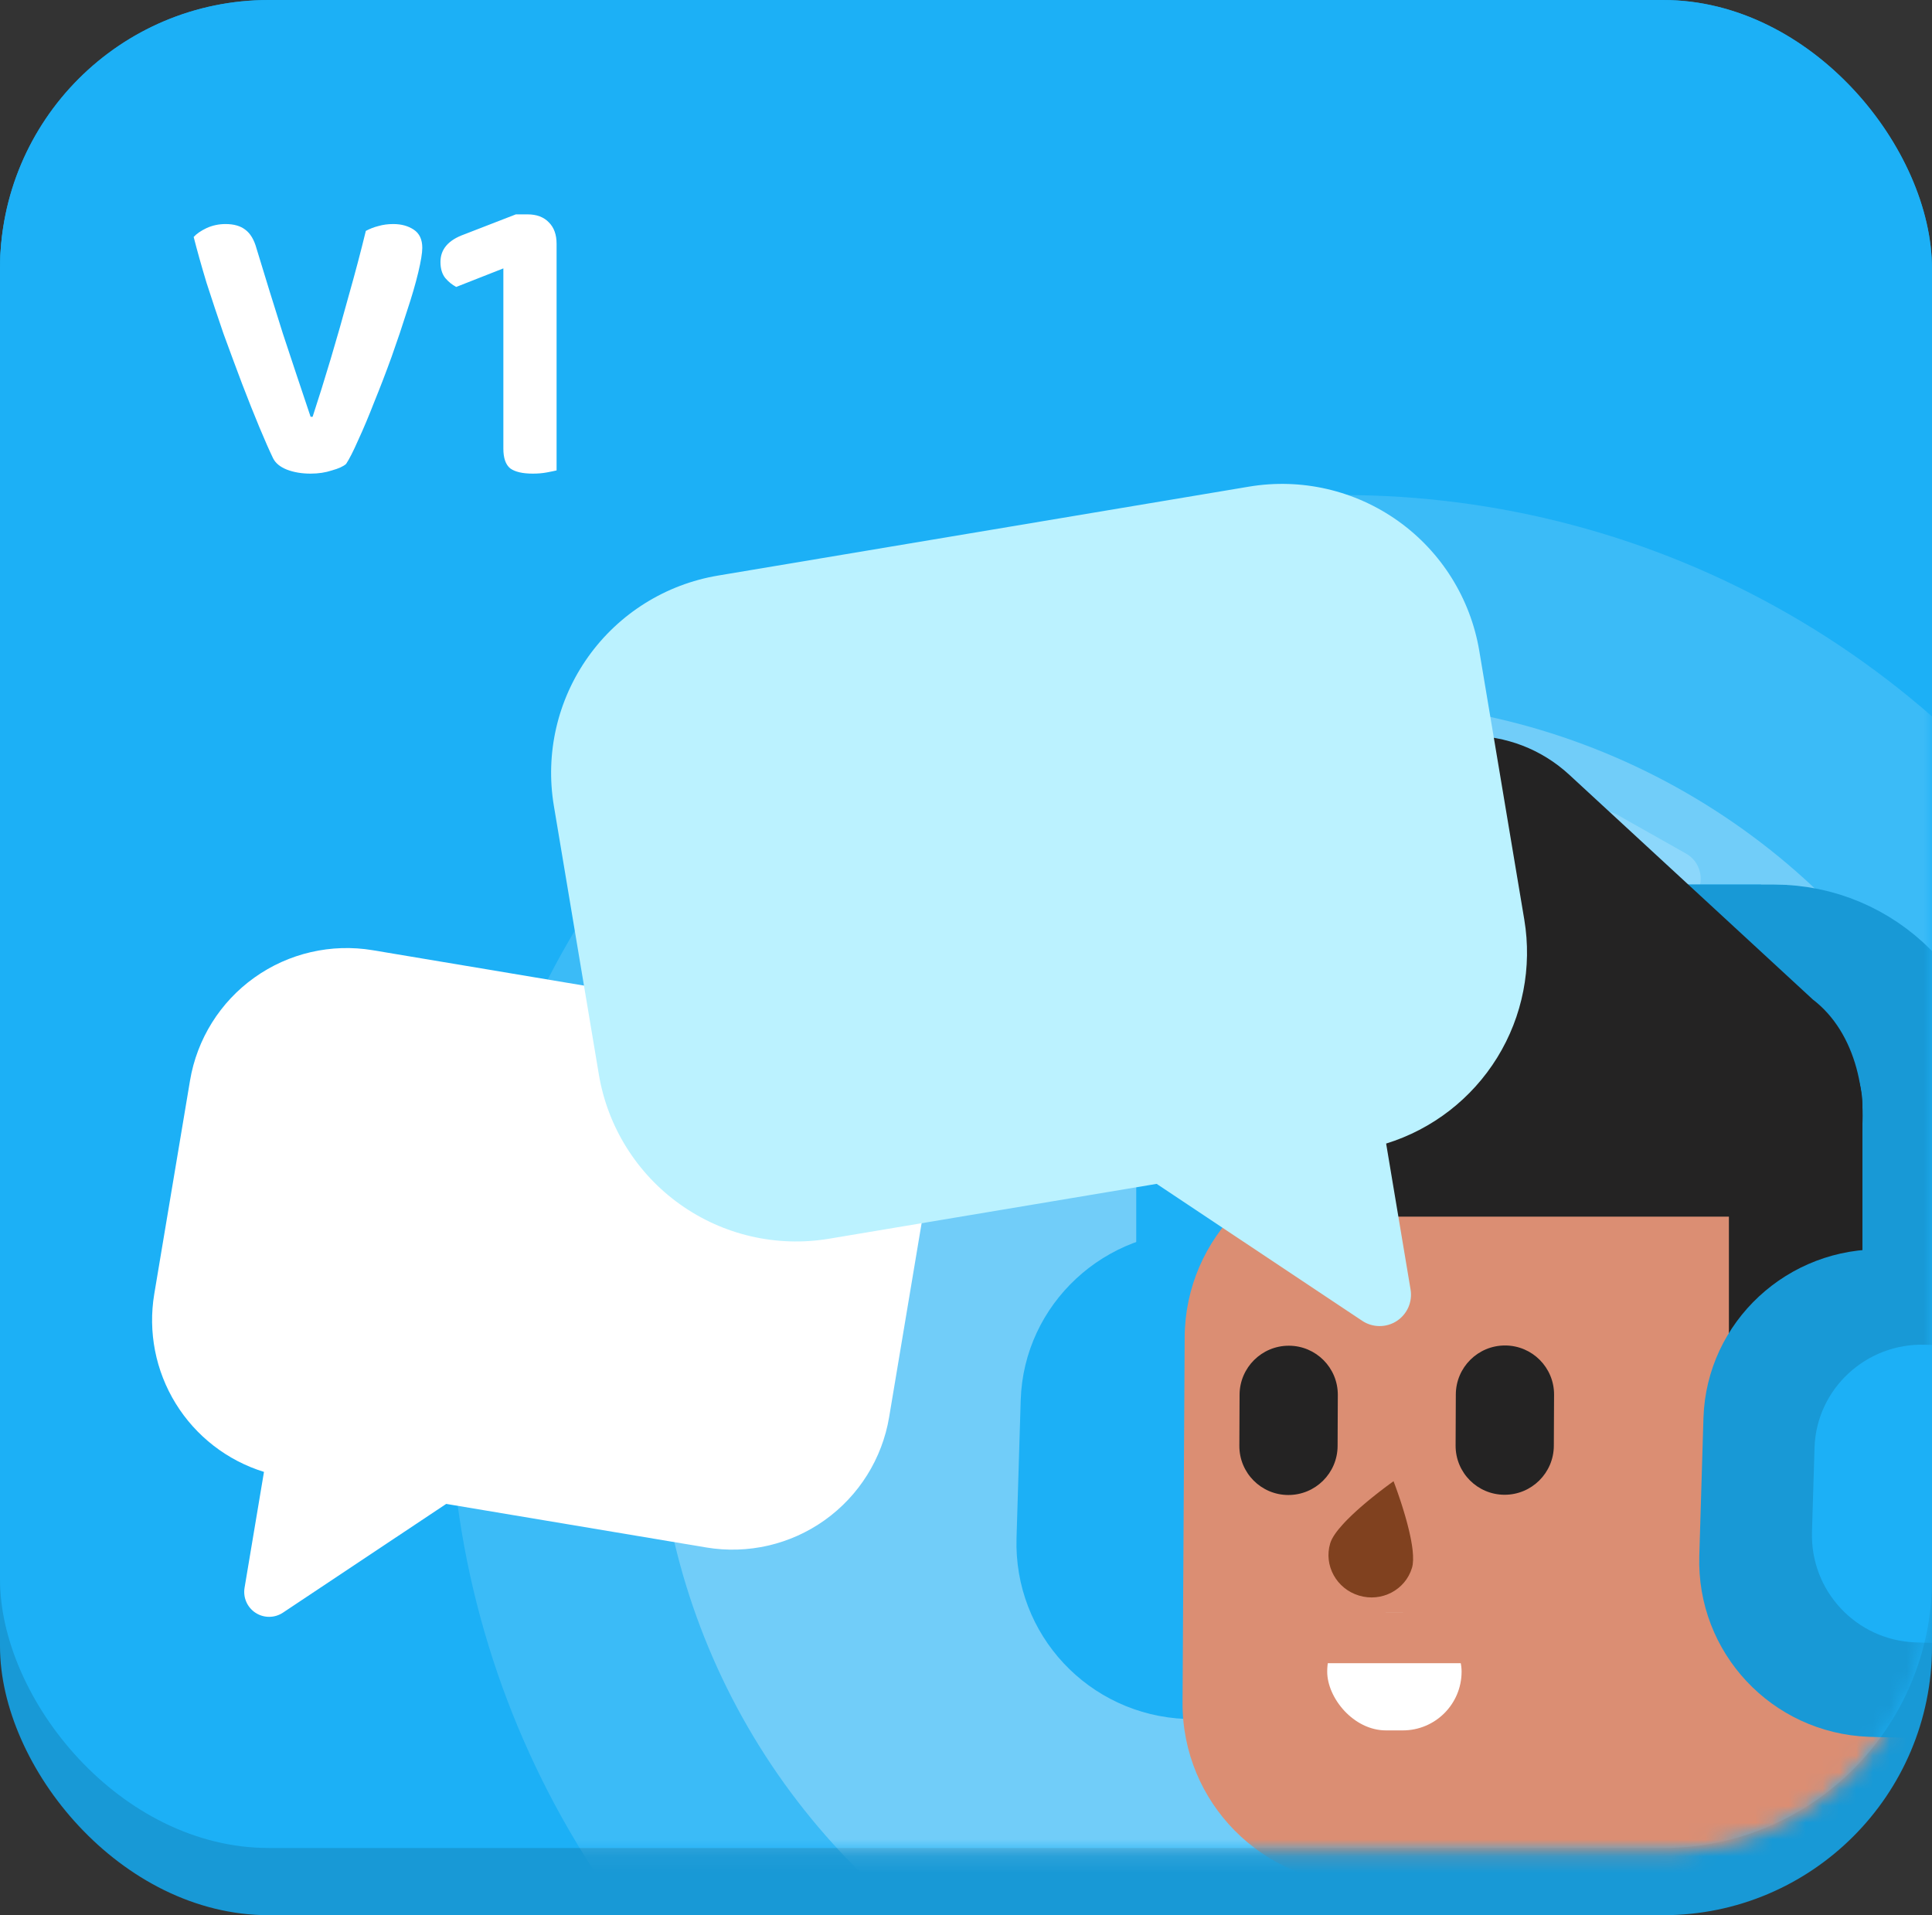 <svg width="115" height="114" viewBox="0 0 115 114" fill="none" xmlns="http://www.w3.org/2000/svg">
<rect x="0" y="0" width="115" height="114" fill="#333333" stroke="none"/>
<rect y="0.088" width="114.634" height="109.587" rx="16" fill="#1CB0F6"/>
<rect width="115" height="114" rx="16" fill="#1899D6"/>
<rect width="115" height="110" rx="16" fill="#1CB0F6"/>
<path opacity="0.19" d="M93.969 49.156L91.677 53.241C91.217 54.062 91.508 55.102 92.327 55.564L96.406 57.867C97.225 58.329 98.262 58.039 98.722 57.219L101.014 53.134C101.475 52.313 101.184 51.273 100.365 50.811L96.286 48.508C95.467 48.046 94.429 48.336 93.969 49.156Z" fill="white"/>
<path opacity="0.34" d="M33.215 73.958L31.591 76.853C31.265 77.435 31.471 78.172 32.051 78.5L34.942 80.132C35.523 80.46 36.258 80.254 36.584 79.673L38.208 76.777C38.535 76.196 38.328 75.459 37.748 75.131L34.857 73.499C34.276 73.171 33.541 73.377 33.215 73.958Z" fill="white"/>
<mask id="mask0_7604_419" style="mask-type:alpha" maskUnits="userSpaceOnUse" x="0" y="10" width="115" height="101">
<rect y="10" width="115" height="100.214" rx="16" fill="#1CB0F6"/>
</mask>
<g mask="url(#mask0_7604_419)">
<ellipse cx="79.918" cy="82.458" rx="53.16" ry="52.991" fill="white" fill-opacity="0.14"/>
<ellipse cx="79.919" cy="82.457" rx="40.865" ry="40.735" fill="white" fill-opacity="0.27"/>
<g clip-path="url(#clip0_7604_419)">
<mask id="mask1_7604_419" style="mask-type:luminance" maskUnits="userSpaceOnUse" x="58" y="42" width="71" height="71">
<path d="M58.184 42.921L128.184 42.921L128.184 112.921L58.184 112.921L58.184 42.921Z" fill="white"/>
</mask>
<g mask="url(#mask1_7604_419)">
<path d="M71.583 78.486L71.583 65.818C71.583 60.728 75.355 56.602 80.007 56.602L104.824 56.602" stroke="#1CB0F6" stroke-width="7.899"/>
<path d="M91.74 57.085L102.491 57.085C107.348 57.085 111.285 61.022 111.285 65.879L111.285 65.879C111.285 70.736 107.348 74.674 102.491 74.674L91.74 74.674C86.883 74.674 82.946 70.736 82.946 65.879L82.946 65.879C82.946 61.022 86.883 57.085 91.74 57.085Z" fill="#242323"/>
<path fill-rule="evenodd" clip-rule="evenodd" d="M76.095 73.447L71.54 73.307C65.782 73.129 60.942 77.616 60.757 83.324L60.508 91.542C60.33 97.301 64.81 102.089 70.576 102.319L75.131 102.458C80.889 102.636 85.729 98.149 85.915 92.441L86.163 84.223C86.341 78.465 81.853 73.625 76.095 73.447Z" fill="#1CB0F6"/>
<path fill-rule="evenodd" clip-rule="evenodd" d="M103.923 69.016L81.355 68.889C75.403 68.856 70.551 73.65 70.516 79.597L70.39 101.338C70.355 107.285 75.152 112.133 81.103 112.167L103.672 112.293C109.623 112.326 114.476 107.532 114.51 101.585L114.637 79.844C114.671 73.897 109.875 69.049 103.923 69.016Z" fill="#DB8E73"/>
<path fill-rule="evenodd" clip-rule="evenodd" d="M80.894 94.975C79.55 94.571 78.783 93.176 79.18 91.861C79.28 91.528 79.57 91.128 79.948 90.715L80.049 90.608C80.066 90.59 80.083 90.571 80.1 90.553L80.206 90.445C80.224 90.427 80.242 90.409 80.26 90.391L80.37 90.283L80.539 90.121L80.655 90.014L80.771 89.907L80.947 89.75L81.066 89.647L81.242 89.496L81.359 89.397L81.533 89.253L81.703 89.115L81.921 88.941L82.077 88.819L82.405 88.567L82.702 88.346L82.949 88.167L83.06 88.464L83.18 88.8L83.251 89.006L83.348 89.291L83.429 89.54L83.491 89.736L83.553 89.939L83.636 90.218L83.697 90.432L83.737 90.577L83.794 90.796L83.831 90.942L83.867 91.088C83.873 91.113 83.878 91.137 83.884 91.161L83.917 91.307L83.948 91.452C83.953 91.476 83.958 91.5 83.963 91.524L83.991 91.667C84 91.715 84.008 91.762 84.016 91.809L84.04 91.948L84.06 92.085C84.063 92.107 84.066 92.13 84.069 92.152L84.085 92.284C84.129 92.699 84.126 93.063 84.046 93.326C83.649 94.642 82.238 95.38 80.894 94.975Z" fill="#80411F"/>
<path d="M76.721 80.102L76.721 80.102C75.106 80.098 73.791 81.404 73.784 83.019L73.771 86.057C73.764 87.672 75.067 88.984 76.682 88.988L76.682 88.988C78.297 88.992 79.612 87.686 79.619 86.072L79.632 83.033C79.639 81.418 78.336 80.106 76.721 80.102Z" fill="#242323"/>
<path d="M89.592 80.088L89.592 80.088C87.977 80.083 86.662 81.389 86.656 83.004L86.643 86.043C86.636 87.657 87.939 88.97 89.554 88.974L89.554 88.974C91.169 88.978 92.484 87.672 92.49 86.057L92.504 83.019C92.51 81.404 91.207 80.092 89.592 80.088Z" fill="#242323"/>
<path d="M102.911 64.125L102.911 85.506L110.793 84.797L110.793 64.125L102.911 64.125Z" fill="#242323"/>
<path d="M109.572 58.943L109.572 81.654L118.453 80.9L118.453 67.824C118.453 62.919 114.477 58.943 109.572 58.943Z" fill="#242323"/>
<path fill-rule="evenodd" clip-rule="evenodd" d="M116.735 74.509L112.181 74.369C106.423 74.191 101.583 78.679 101.397 84.386L101.149 92.605C100.971 98.363 105.451 103.152 111.217 103.381L115.771 103.521C121.53 103.699 126.37 99.211 126.555 93.504L126.803 85.286C126.982 79.527 122.494 74.687 116.735 74.509Z" fill="#1899D6"/>
<path fill-rule="evenodd" clip-rule="evenodd" d="M117.375 80.129L114.594 80.043C111.077 79.934 108.121 82.675 108.008 86.161L107.856 91.18C107.747 94.697 110.484 97.622 114.005 97.762L116.786 97.847C120.303 97.956 123.259 95.215 123.373 91.729L123.524 86.71C123.633 83.193 120.892 80.237 117.375 80.129Z" fill="#1CB0F6"/>
<path d="M114.809 78.486L114.809 65.818C114.809 60.728 110.683 56.602 105.593 56.602L78.444 56.602" stroke="#1899D6" stroke-width="7.899"/>
<path d="M78.784 51.104L84.715 57.491C88.02 61.05 87.814 66.615 84.255 69.92L84.255 69.92C80.696 73.225 75.132 73.019 71.827 69.46L65.895 63.073C62.59 59.514 62.796 53.949 66.356 50.644L66.356 50.644C69.915 47.339 75.479 47.545 78.784 51.104Z" fill="#242323"/>
<path d="M93.41 46.117L107.912 59.499C113.03 63.401 111.362 74.956 104.04 74.695L104.04 72.336L99.527 72.336C97.327 72.336 95.207 71.511 93.585 70.024L81.56 59.001C77.792 55.547 77.773 49.614 81.519 46.136C84.869 43.025 90.05 43.016 93.41 46.117Z" fill="#242323"/>
<path d="M106.406 64.751C106.406 60.517 102.974 57.085 98.74 57.085L79.082 57.085C74.847 57.085 71.415 60.517 71.415 64.751C71.415 68.986 74.847 72.418 79.082 72.418L106.406 72.418L106.406 64.751Z" fill="#242323"/>
</g>
<rect x="79" y="96" width="8" height="7" rx="3.5" fill="white"/>
<rect x="77.234" y="96" width="13" height="3" fill="#DB8E73"/>
</g>
<path d="M22.192 56.561L47.291 60.765C49.764 61.179 51.97 62.558 53.426 64.599C54.881 66.64 55.466 69.176 55.052 71.648L52.925 84.351C52.511 86.823 51.131 89.029 49.09 90.485C47.049 91.94 44.513 92.525 42.041 92.111L26.56 89.518L16.844 95.99C16.603 96.151 16.32 96.238 16.03 96.24C15.739 96.242 15.455 96.159 15.212 96.001C14.969 95.843 14.777 95.617 14.661 95.351C14.545 95.086 14.509 94.792 14.558 94.506L15.713 87.613C13.527 86.937 11.661 85.492 10.46 83.544C9.259 81.597 8.805 79.281 9.182 77.024L11.31 64.322C11.724 61.85 13.103 59.643 15.144 58.188C17.184 56.733 19.72 56.148 22.192 56.561Z" fill="white"/>
<path d="M74.349 28.966L42.741 34.26C39.628 34.781 36.849 36.518 35.016 39.088C33.183 41.658 32.446 44.851 32.968 47.965L35.647 63.961C36.169 67.074 37.906 69.853 40.476 71.685C43.046 73.518 46.239 74.255 49.352 73.733L68.848 70.468L81.083 78.619C81.387 78.822 81.743 78.931 82.109 78.933C82.474 78.936 82.832 78.831 83.138 78.632C83.444 78.433 83.685 78.149 83.832 77.814C83.978 77.479 84.023 77.109 83.961 76.749L82.508 68.069C85.26 67.218 87.61 65.398 89.123 62.946C90.635 60.494 91.206 57.576 90.731 54.735L88.052 38.739C87.53 35.626 85.794 32.847 83.224 31.015C80.654 29.182 77.462 28.445 74.349 28.966Z" fill="#BBF2FF"/>
<path d="M20.6 27.616C20.44 27.76 20.16 27.888 19.76 28C19.376 28.128 18.952 28.192 18.488 28.192C17.96 28.192 17.488 28.112 17.072 27.952C16.672 27.792 16.4 27.568 16.256 27.28C16.032 26.816 15.76 26.2 15.44 25.432C15.12 24.664 14.776 23.8 14.408 22.84C14.04 21.864 13.672 20.872 13.304 19.864C12.952 18.84 12.616 17.832 12.296 16.84C11.992 15.832 11.736 14.92 11.528 14.104C11.704 13.912 11.96 13.736 12.296 13.576C12.648 13.416 13.024 13.336 13.424 13.336C13.92 13.336 14.312 13.448 14.6 13.672C14.904 13.896 15.128 14.272 15.272 14.8C15.8 16.544 16.32 18.224 16.832 19.84C17.36 21.44 17.912 23.096 18.488 24.808H18.608C18.96 23.736 19.32 22.584 19.688 21.352C20.056 20.12 20.416 18.856 20.768 17.56C21.136 16.264 21.472 14.992 21.776 13.744C22.016 13.616 22.264 13.52 22.52 13.456C22.792 13.376 23.088 13.336 23.408 13.336C23.888 13.336 24.296 13.448 24.632 13.672C24.968 13.896 25.136 14.256 25.136 14.752C25.136 15.056 25.056 15.544 24.896 16.216C24.736 16.888 24.512 17.656 24.224 18.52C23.952 19.384 23.648 20.288 23.312 21.232C22.976 22.16 22.632 23.056 22.28 23.92C21.944 24.784 21.624 25.544 21.32 26.2C21.032 26.856 20.792 27.328 20.6 27.616ZM33.13 23.68H29.962V15.976L27.154 17.08C26.914 16.952 26.698 16.776 26.506 16.552C26.314 16.312 26.218 15.992 26.218 15.592C26.218 14.84 26.682 14.296 27.61 13.96L30.706 12.76H31.402C31.946 12.76 32.37 12.92 32.674 13.24C32.978 13.544 33.13 13.968 33.13 14.512V23.68ZM29.962 21.448H33.13V28C33.002 28.032 32.81 28.072 32.554 28.12C32.298 28.168 32.018 28.192 31.714 28.192C31.106 28.192 30.658 28.088 30.37 27.88C30.098 27.656 29.962 27.264 29.962 26.704V21.448Z" fill="white"/>
</g>
<defs>
<clipPath id="clip0_7604_419">
<rect width="71" height="71" fill="white" transform="matrix(-1 -3.77602e-09 -5.26027e-09 1 129 42)"/>
</clipPath>
</defs>
</svg>
